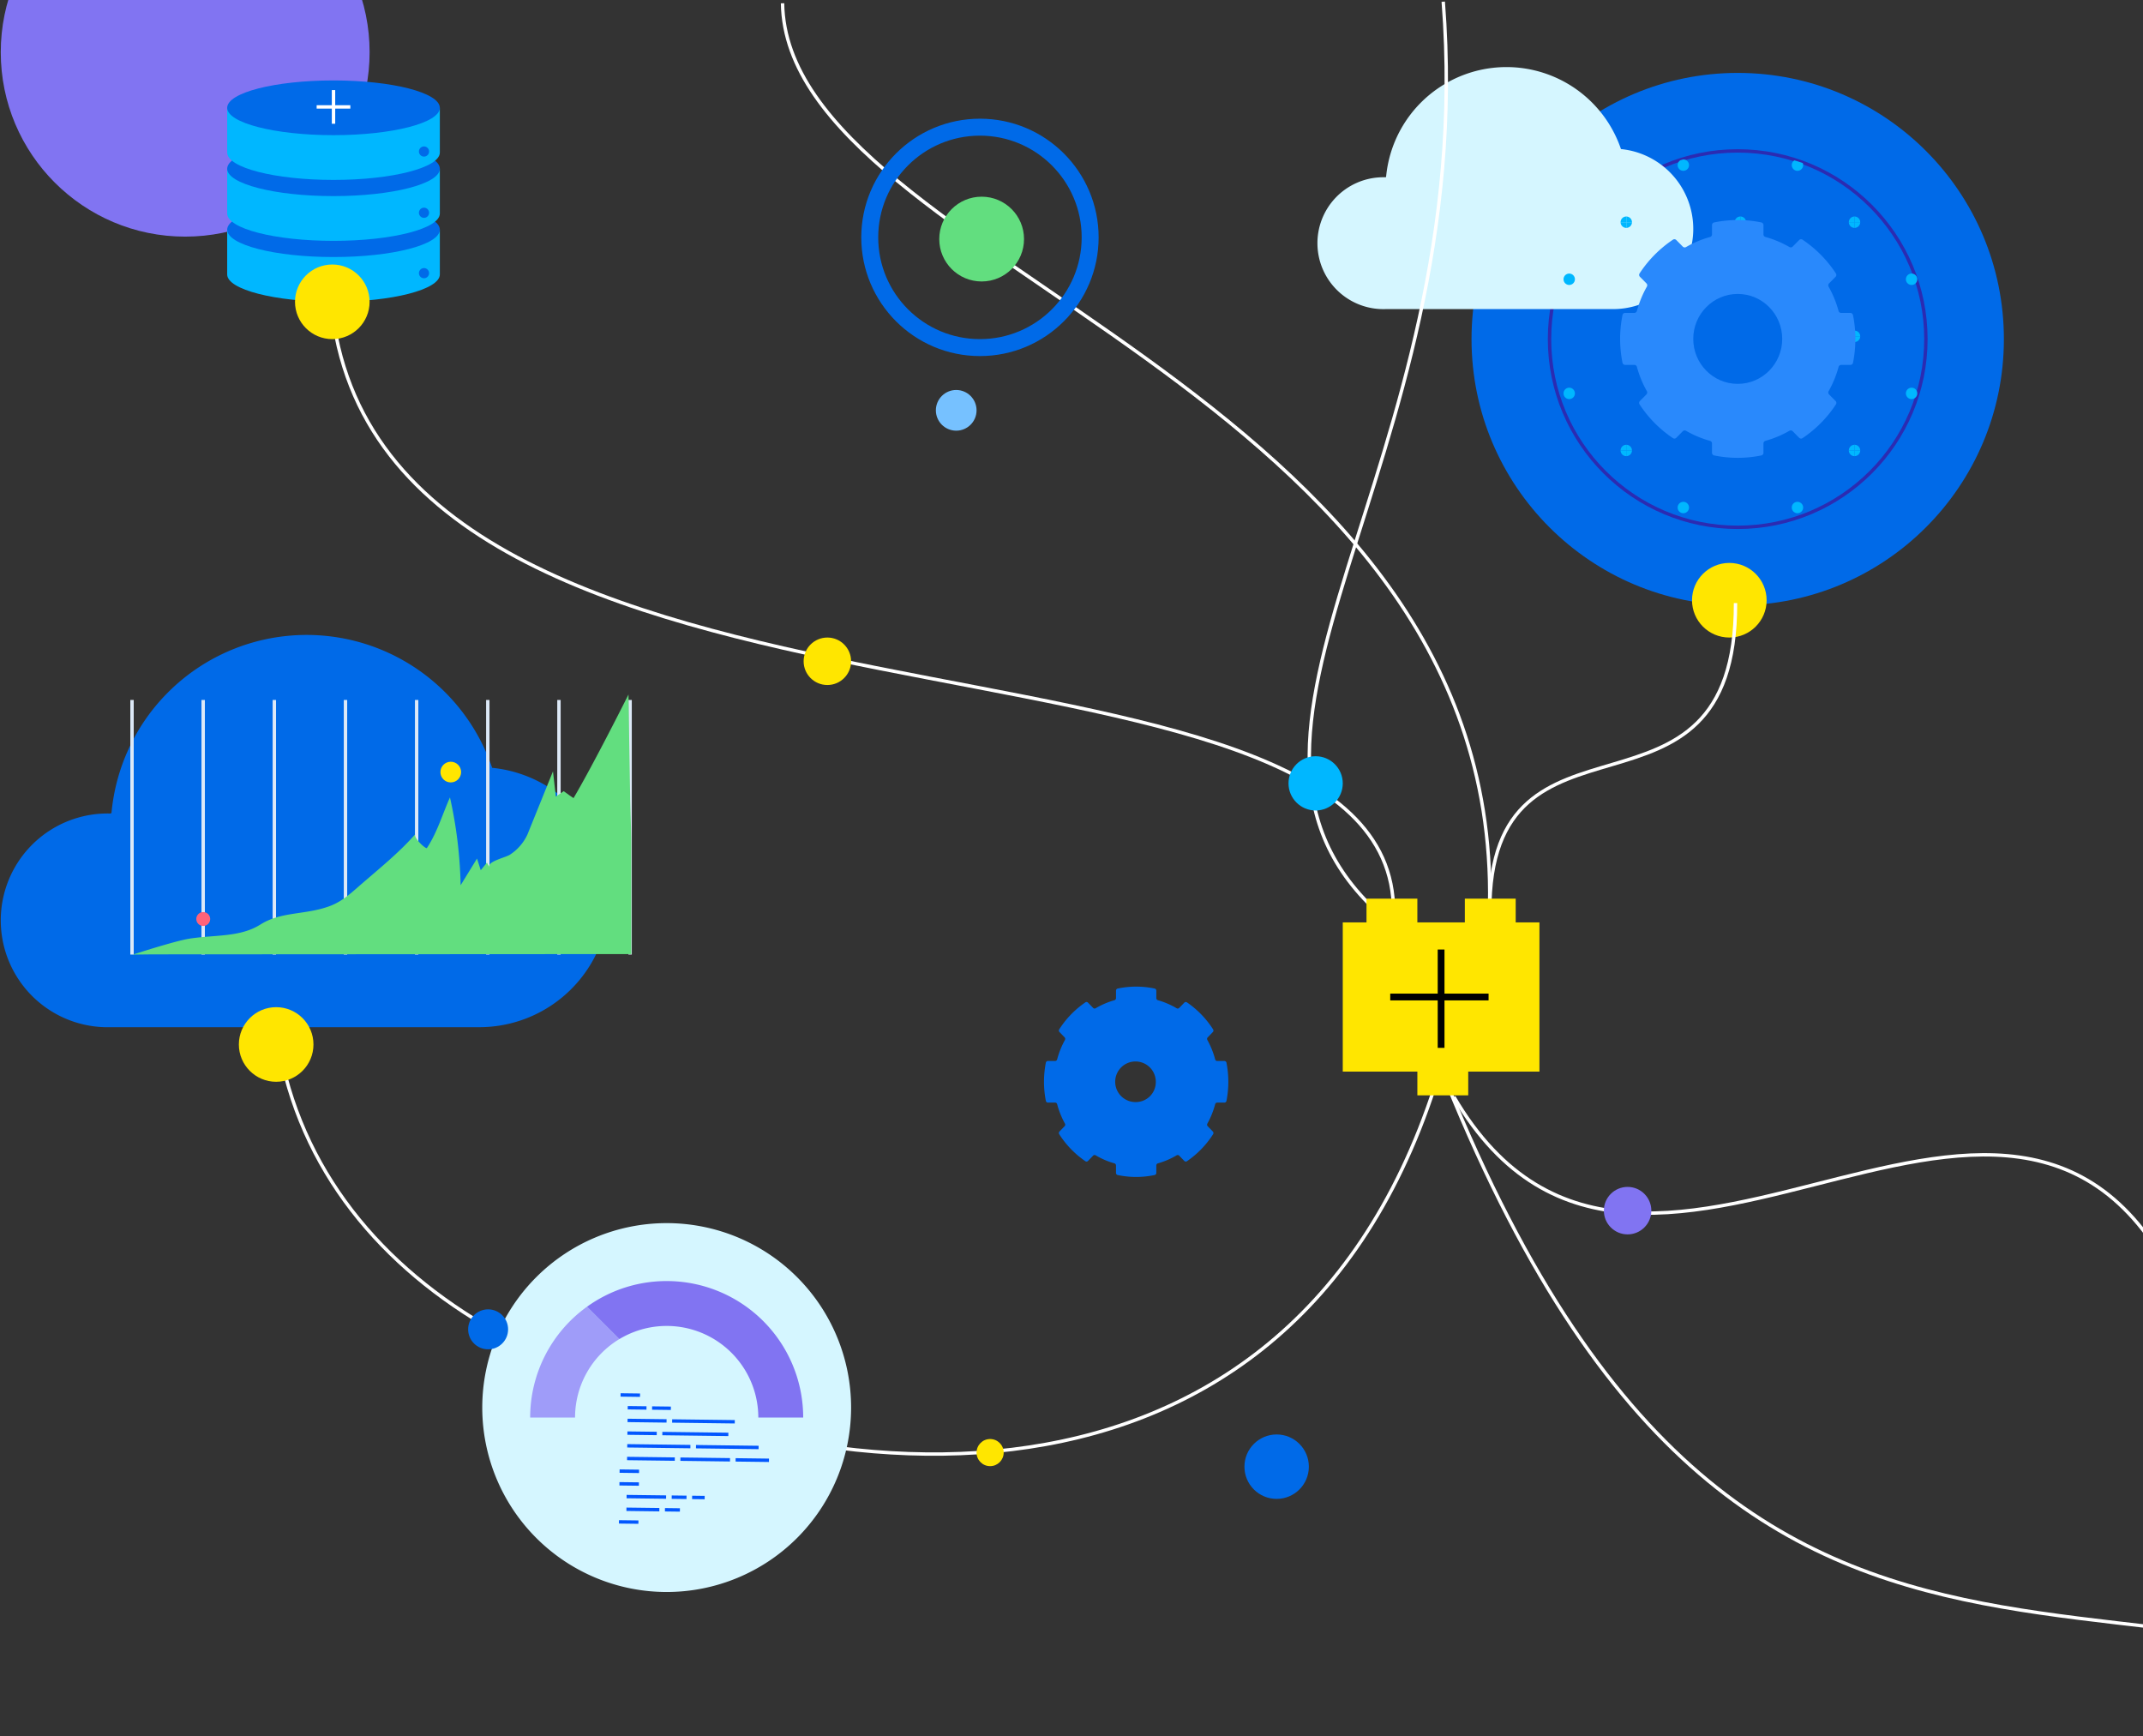 <?xml version="1.0" encoding="utf-8"?>
<svg xmlns="http://www.w3.org/2000/svg" width="632" height="512">
  <rect width="100%" height="100%" fill="#333333" stroke="none"/>
  <defs>
    <clipPath id="a">
      <path transform="translate(1358 4314)" fill="#fff" stroke="#707070" d="M0 0h632v512H0z" />
    </clipPath>
    <clipPath id="b">
      <circle cx="59.833" cy="59.833" r="59.833" transform="translate(2368.334 77)" fill="#00b7ff" />
    </clipPath>
    <clipPath id="c">
      <path transform="translate(2462.785 63.995)" fill="#00b7ff" d="M0 0h33.656v33.656H0z" />
    </clipPath>
    <clipPath id="d">
      <path transform="translate(2462.785 97.652)" fill="#00b7ff" d="M0 0h33.656v33.656H0z" />
    </clipPath>
    <clipPath id="e">
      <path transform="translate(2462.785 131.308)" fill="#00b7ff" d="M0 0h33.656v33.656H0z" />
    </clipPath>
    <clipPath id="f">
      <path transform="translate(2462.785 164.964)" fill="#00b7ff" d="M0 0h33.656v33.656H0z" />
    </clipPath>
    <clipPath id="g">
      <path transform="translate(2429.129 63.995)" fill="#00b7ff" d="M0 0h33.656v33.656H0z" />
    </clipPath>
    <clipPath id="h">
      <path transform="translate(2429.129 97.652)" fill="#00b7ff" d="M0 0h33.656v33.656H0z" />
    </clipPath>
    <clipPath id="i">
      <path transform="translate(2429.129 131.308)" fill="#00b7ff" d="M0 0h33.656v33.656H0z" />
    </clipPath>
    <clipPath id="j">
      <path transform="translate(2429.129 164.964)" fill="#00b7ff" d="M0 0h33.656v33.656H0z" />
    </clipPath>
    <clipPath id="k">
      <path transform="translate(2395.472 63.995)" fill="#00b7ff" d="M0 0h33.656v33.656H0z" />
    </clipPath>
    <clipPath id="l">
      <path transform="translate(2395.472 97.652)" fill="#00b7ff" d="M0 0h33.656v33.656H0z" />
    </clipPath>
    <clipPath id="m">
      <path transform="translate(2395.472 131.308)" fill="#00b7ff" d="M0 0h33.656v33.656H0z" />
    </clipPath>
    <clipPath id="n">
      <path transform="translate(2395.472 164.964)" fill="#00b7ff" d="M0 0h33.656v33.656H0z" />
    </clipPath>
    <clipPath id="o">
      <path transform="translate(2361.816 63.995)" fill="#00b7ff" d="M0 0h33.656v33.656H0z" />
    </clipPath>
    <clipPath id="p">
      <path transform="translate(2361.816 97.652)" fill="#00b7ff" d="M0 0h33.656v33.656H0z" />
    </clipPath>
    <clipPath id="q">
      <path transform="translate(2361.816 131.308)" fill="#00b7ff" d="M0 0h33.656v33.656H0z" />
    </clipPath>
    <clipPath id="r">
      <path transform="translate(2361.816 164.964)" fill="#00b7ff" d="M0 0h33.656v33.656H0z" />
    </clipPath>
  </defs>
  <g transform="translate(-1358 -4314)" clip-path="url(#a)">
    <g>
      <path d="M1719.701 4627.384a.626.626 0 00-.607-.515h-2.131a.617.617 0 01-.593-.464 25.266 25.266 0 00-2.3-5.732.656.656 0 01.1-.772l1.508-1.554a.651.651 0 00.082-.8 27.792 27.792 0 00-7.714-7.966.6.6 0 00-.773.084l-1.506 1.556a.609.609 0 01-.748.1 23.622 23.622 0 00-5.553-2.378.631.631 0 01-.449-.613v-2.2a.636.636 0 00-.5-.626 26.549 26.549 0 00-10.891 0 .636.636 0 00-.5.626v2.2a.631.631 0 01-.449.613 23.571 23.571 0 00-5.554 2.375.605.605 0 01-.747-.1l-1.508-1.556a.6.6 0 00-.772-.084 27.775 27.775 0 00-7.718 7.962.649.649 0 00.082.8l1.506 1.557a.654.654 0 01.1.771 25.221 25.221 0 00-2.3 5.731.618.618 0 01-.594.464h-2.13a.624.624 0 00-.606.515 29.146 29.146 0 000 11.242.624.624 0 00.605.515h2.131a.618.618 0 01.594.464 25.152 25.152 0 002.3 5.732.656.656 0 01-.1.771l-1.506 1.556a.648.648 0 00-.082.8 27.779 27.779 0 007.714 7.966.6.6 0 00.772-.084l1.508-1.556a.606.606 0 01.747-.1 23.583 23.583 0 005.553 2.376.633.633 0 01.45.613v2.2a.633.633 0 00.5.626 26.485 26.485 0 0010.89 0 .633.633 0 00.5-.626v-2.2a.632.632 0 01.451-.613 23.649 23.649 0 005.554-2.375.606.606 0 01.747.1l1.506 1.556a.6.6 0 00.773.084 27.79 27.79 0 007.718-7.962.651.651 0 00-.082-.8l-1.507-1.556a.654.654 0 01-.1-.771 25.327 25.327 0 002.3-5.732.618.618 0 01.593-.464h2.131a.626.626 0 00.607-.516 29.138 29.138 0 000-11.241zm-26.639 11.6a5.988 5.988 0 115.8-5.985 5.894 5.894 0 01-5.799 5.984z" fill="#006ae8" />
      <path d="M1439.445 4617.337c5.214 38.73 28.579 67.944 61.226 87.3 87.134 51.657 234.815 69.848 280.468-70.211" fill="none" stroke="#fff" />
      <path d="M1554.613 4674.679a54.388 54.388 0 11-54.388 54.388 54.388 54.388 0 0154.388-54.388z" fill="#d5f6ff" />
      <circle cx="54.388" cy="54.388" r="54.388" transform="translate(1358.225 4275.002)" fill="#8174f2" />
      <circle cx="5.893" cy="5.893" r="5.893" transform="translate(1496.06 4700.107)" fill="#006ae8" />
      <path d="M1390.659 4553.786h.214a57.794 57.794 0 01112.273-13.366 38.334 38.334 0 01-3.716 76.48h-108.771a31.516 31.516 0 11-1.835-63.006q.917-.027 1.835 0z" fill="#006ae8" />
      <g transform="translate(1425 4337.721)">
        <path d="M0 44.009v13.2c0 4.456 14.039 8.068 31.356 8.068s31.357-3.612 31.357-8.068v-13.2" fill="#00b7ff" />
        <ellipse cx="31.356" cy="8.068" rx="31.356" ry="8.068" transform="translate(0 35.94)" fill="#006ae8" />
        <path d="M0 26.038v13.2c0 4.456 14.039 8.068 31.356 8.068s31.357-3.612 31.357-8.068v-13.2" fill="#00b7ff" />
        <ellipse cx="31.356" cy="8.068" rx="31.356" ry="8.068" transform="translate(0 17.97)" fill="#006ae8" />
        <path d="M0 8.068v13.2c0 4.456 14.039 8.068 31.356 8.068s31.357-3.612 31.357-8.068v-13.2" fill="#00b7ff" />
        <ellipse cx="31.356" cy="8.068" rx="31.356" ry="8.068" fill="#006ae8" />
        <g fill="none" stroke="#fff" stroke-miterlimit="10">
          <path d="M26.386 7.805h9.934M31.356 12.772V2.841" />
        </g>
        <circle cx="1.501" cy="1.501" transform="translate(56.543 19.457)" fill="#006ae8" r="1.501" />
        <circle cx="1.501" cy="1.501" transform="translate(56.543 37.517)" fill="#006ae8" r="1.501" />
        <circle cx="1.501" cy="1.501" transform="translate(56.543 55.333)" fill="#006ae8" r="1.501" />
      </g>
      <g transform="translate(-335.026 4361.5)">
        <circle cx="78.5" cy="78.5" r="78.5" transform="translate(2127 -26)" fill="#006ae8" />
        <circle cx="55.5" cy="55.5" r="55.5" transform="translate(2150 -3)" fill="none" stroke="#2b2bb2" stroke-miterlimit="10" />
        <g>
          <path d="M2101.667 4.706h.132a35.659 35.659 0 0169.273-8.246 23.651 23.651 0 01-2.293 47.187h-67.111a19.446 19.446 0 11-1.132-38.875q.566-.017 1.132 0z" fill="#d5f6ff" />
        </g>
        <g>
          <g clip-path="url(#b)" transform="translate(-222.834 -79.63)">
            <g>
              <g>
                <g clip-path="url(#c)" fill="#00b7ff">
                  <circle cx="1.683" cy="1.683" r="1.683" transform="translate(2494.758 95.969)" />
                  <circle cx="1.683" cy="1.683" r="1.683" transform="translate(2461.102 95.969)" />
                  <circle cx="1.683" cy="1.683" r="1.683" transform="translate(2477.93 79.141)" />
                  <circle cx="1.683" cy="1.683" r="1.683" transform="translate(2494.758 62.312)" />
                  <circle cx="1.683" cy="1.683" r="1.683" transform="translate(2461.102 62.312)" />
                </g>
              </g>
            </g>
            <g>
              <g>
                <g clip-path="url(#d)" fill="#00b7ff">
                  <circle cx="1.683" cy="1.683" r="1.683" transform="translate(2494.758 129.625)" />
                  <circle cx="1.683" cy="1.683" r="1.683" transform="translate(2461.102 129.625)" />
                  <circle cx="1.683" cy="1.683" r="1.683" transform="translate(2477.93 112.797)" />
                  <circle cx="1.683" cy="1.683" r="1.683" transform="translate(2494.758 95.969)" />
                  <circle cx="1.683" cy="1.683" r="1.683" transform="translate(2461.102 95.969)" />
                </g>
              </g>
            </g>
            <g>
              <g>
                <g clip-path="url(#e)" fill="#00b7ff">
                  <circle cx="1.683" cy="1.683" r="1.683" transform="translate(2494.758 163.281)" />
                  <circle cx="1.683" cy="1.683" r="1.683" transform="translate(2461.102 163.281)" />
                  <circle cx="1.683" cy="1.683" r="1.683" transform="translate(2477.93 146.453)" />
                  <circle cx="1.683" cy="1.683" r="1.683" transform="translate(2494.758 129.625)" />
                  <circle cx="1.683" cy="1.683" r="1.683" transform="translate(2461.102 129.625)" />
                </g>
              </g>
            </g>
            <g>
              <g>
                <g clip-path="url(#f)" fill="#00b7ff">
                  <circle cx="1.683" cy="1.683" r="1.683" transform="translate(2494.758 196.938)" />
                  <circle cx="1.683" cy="1.683" r="1.683" transform="translate(2461.102 196.938)" />
                  <circle cx="1.683" cy="1.683" r="1.683" transform="translate(2477.93 180.109)" />
                  <circle cx="1.683" cy="1.683" r="1.683" transform="translate(2494.758 163.281)" />
                  <circle cx="1.683" cy="1.683" r="1.683" transform="translate(2461.102 163.281)" />
                </g>
              </g>
            </g>
            <g>
              <g>
                <g clip-path="url(#g)" fill="#00b7ff">
                  <circle cx="1.683" cy="1.683" r="1.683" transform="translate(2461.102 95.969)" />
                  <circle cx="1.683" cy="1.683" r="1.683" transform="translate(2427.445 95.969)" />
                  <circle cx="1.683" cy="1.683" r="1.683" transform="translate(2444.273 79.141)" />
                  <circle cx="1.683" cy="1.683" r="1.683" transform="translate(2461.102 62.312)" />
                  <circle cx="1.683" cy="1.683" r="1.683" transform="translate(2427.445 62.312)" />
                </g>
              </g>
            </g>
            <g>
              <g>
                <g clip-path="url(#h)" fill="#00b7ff">
                  <circle cx="1.683" cy="1.683" r="1.683" transform="translate(2461.102 129.625)" />
                  <circle cx="1.683" cy="1.683" r="1.683" transform="translate(2427.445 129.625)" />
                  <circle cx="1.683" cy="1.683" r="1.683" transform="translate(2444.273 112.797)" />
                  <circle cx="1.683" cy="1.683" r="1.683" transform="translate(2461.102 95.969)" />
                  <circle cx="1.683" cy="1.683" r="1.683" transform="translate(2427.445 95.969)" />
                </g>
              </g>
            </g>
            <g>
              <g>
                <g clip-path="url(#i)" fill="#00b7ff">
                  <circle cx="1.683" cy="1.683" r="1.683" transform="translate(2461.102 163.281)" />
                  <circle cx="1.683" cy="1.683" r="1.683" transform="translate(2427.445 163.281)" />
                  <circle cx="1.683" cy="1.683" r="1.683" transform="translate(2444.273 146.453)" />
                  <circle cx="1.683" cy="1.683" r="1.683" transform="translate(2461.102 129.625)" />
                  <circle cx="1.683" cy="1.683" r="1.683" transform="translate(2427.445 129.625)" />
                </g>
              </g>
            </g>
            <g>
              <g>
                <g clip-path="url(#j)" fill="#00b7ff">
                  <circle cx="1.683" cy="1.683" r="1.683" transform="translate(2461.102 196.938)" />
                  <circle cx="1.683" cy="1.683" r="1.683" transform="translate(2427.445 196.938)" />
                  <circle cx="1.683" cy="1.683" r="1.683" transform="translate(2444.273 180.109)" />
                  <circle cx="1.683" cy="1.683" r="1.683" transform="translate(2461.102 163.281)" />
                  <circle cx="1.683" cy="1.683" r="1.683" transform="translate(2427.445 163.281)" />
                </g>
              </g>
            </g>
            <g>
              <g>
                <g clip-path="url(#k)" fill="#00b7ff">
                  <circle cx="1.683" cy="1.683" r="1.683" transform="translate(2427.445 95.969)" />
                  <circle cx="1.683" cy="1.683" r="1.683" transform="translate(2393.789 95.969)" />
                  <circle cx="1.683" cy="1.683" r="1.683" transform="translate(2410.617 79.141)" />
                  <circle cx="1.683" cy="1.683" r="1.683" transform="translate(2427.445 62.312)" />
                  <circle cx="1.683" cy="1.683" r="1.683" transform="translate(2393.789 62.312)" />
                </g>
              </g>
            </g>
            <g>
              <g>
                <g clip-path="url(#l)" fill="#00b7ff">
                  <circle cx="1.683" cy="1.683" r="1.683" transform="translate(2427.445 129.625)" />
                  <circle cx="1.683" cy="1.683" r="1.683" transform="translate(2393.789 129.625)" />
                  <circle cx="1.683" cy="1.683" r="1.683" transform="translate(2410.617 112.797)" />
                  <circle cx="1.683" cy="1.683" r="1.683" transform="translate(2427.445 95.969)" />
                  <circle cx="1.683" cy="1.683" r="1.683" transform="translate(2393.789 95.969)" />
                </g>
              </g>
            </g>
            <g>
              <g>
                <g clip-path="url(#m)" fill="#00b7ff">
                  <circle cx="1.683" cy="1.683" r="1.683" transform="translate(2427.445 163.281)" />
                  <circle cx="1.683" cy="1.683" r="1.683" transform="translate(2393.789 163.281)" />
                  <circle cx="1.683" cy="1.683" r="1.683" transform="translate(2410.617 146.453)" />
                  <circle cx="1.683" cy="1.683" r="1.683" transform="translate(2427.445 129.625)" />
                  <circle cx="1.683" cy="1.683" r="1.683" transform="translate(2393.789 129.625)" />
                </g>
              </g>
            </g>
            <g>
              <g>
                <g clip-path="url(#n)" fill="#00b7ff">
                  <circle cx="1.683" cy="1.683" r="1.683" transform="translate(2427.445 196.938)" />
                  <circle cx="1.683" cy="1.683" r="1.683" transform="translate(2393.789 196.938)" />
                  <circle cx="1.683" cy="1.683" r="1.683" transform="translate(2410.617 180.109)" />
                  <circle cx="1.683" cy="1.683" r="1.683" transform="translate(2427.445 163.281)" />
                  <circle cx="1.683" cy="1.683" r="1.683" transform="translate(2393.789 163.281)" />
                </g>
              </g>
            </g>
            <g>
              <g>
                <g clip-path="url(#o)" fill="#00b7ff">
                  <circle cx="1.683" cy="1.683" r="1.683" transform="translate(2393.789 95.969)" />
                  <circle cx="1.683" cy="1.683" r="1.683" transform="translate(2360.133 95.969)" />
                  <circle cx="1.683" cy="1.683" r="1.683" transform="translate(2376.961 79.141)" />
                  <circle cx="1.683" cy="1.683" r="1.683" transform="translate(2393.789 62.312)" />
                  <circle cx="1.683" cy="1.683" r="1.683" transform="translate(2360.133 62.312)" />
                </g>
              </g>
            </g>
            <g>
              <g>
                <g clip-path="url(#p)" fill="#00b7ff">
                  <circle cx="1.683" cy="1.683" r="1.683" transform="translate(2393.789 129.625)" />
                  <circle cx="1.683" cy="1.683" r="1.683" transform="translate(2360.133 129.625)" />
                  <circle cx="1.683" cy="1.683" r="1.683" transform="translate(2376.961 112.797)" />
                  <circle cx="1.683" cy="1.683" r="1.683" transform="translate(2393.789 95.969)" />
                  <circle cx="1.683" cy="1.683" r="1.683" transform="translate(2360.133 95.969)" />
                </g>
              </g>
            </g>
            <g>
              <g>
                <g clip-path="url(#q)" fill="#00b7ff">
                  <circle cx="1.683" cy="1.683" r="1.683" transform="translate(2393.789 163.281)" />
                  <circle cx="1.683" cy="1.683" r="1.683" transform="translate(2360.133 163.281)" />
                  <circle cx="1.683" cy="1.683" r="1.683" transform="translate(2376.961 146.453)" />
                  <circle cx="1.683" cy="1.683" r="1.683" transform="translate(2393.789 129.625)" />
                  <circle cx="1.683" cy="1.683" r="1.683" transform="translate(2360.133 129.625)" />
                </g>
              </g>
            </g>
            <g>
              <g>
                <g clip-path="url(#r)" fill="#00b7ff">
                  <circle cx="1.683" cy="1.683" r="1.683" transform="translate(2393.789 196.938)" />
                  <circle cx="1.683" cy="1.683" r="1.683" transform="translate(2360.133 196.938)" />
                  <circle cx="1.683" cy="1.683" r="1.683" transform="translate(2376.961 180.109)" />
                  <circle cx="1.683" cy="1.683" r="1.683" transform="translate(2393.789 163.281)" />
                  <circle cx="1.683" cy="1.683" r="1.683" transform="translate(2360.133 163.281)" />
                </g>
              </g>
            </g>
          </g>
        </g>
        <path d="M2239.496 45.423a.793.793 0 00-.773-.644h-2.719a.785.785 0 01-.758-.58 31.18 31.18 0 00-2.935-7.163.806.806 0 01.124-.963l1.923-1.943a.8.8 0 00.1-1 35.047 35.047 0 00-9.843-9.953.778.778 0 00-.985.1l-1.923 1.943a.785.785 0 01-.953.125 30.454 30.454 0 00-7.085-2.97.789.789 0 01-.573-.766v-2.738a.8.8 0 00-.637-.782 34.564 34.564 0 00-13.9 0 .8.8 0 00-.637.782v2.747a.792.792 0 01-.573.766 30.443 30.443 0 00-7.087 2.967.785.785 0 01-.953-.126l-1.922-1.943a.779.779 0 00-.977-.111 35.076 35.076 0 00-9.847 9.949.8.8 0 00.1 1l1.922 1.944a.8.8 0 01.123.963 31.144 31.144 0 00-2.937 7.161.787.787 0 01-.759.58h-2.718a.794.794 0 00-.774.644 35.675 35.675 0 000 14.045.793.793 0 00.773.644h2.719a.785.785 0 01.758.58 31.18 31.18 0 002.935 7.163.806.806 0 01-.124.963l-1.923 1.943a.8.8 0 00-.1 1 35.047 35.047 0 009.843 9.953.778.778 0 00.985-.1l1.923-1.943a.785.785 0 01.953-.125 30.451 30.451 0 007.085 2.97.789.789 0 01.573.766v2.748a.8.8 0 00.637.782 34.564 34.564 0 0013.9 0 .8.8 0 00.637-.782v-2.756a.792.792 0 01.573-.766 30.443 30.443 0 007.087-2.967.785.785 0 01.953.126l1.922 1.943a.779.779 0 00.986.106 35.076 35.076 0 009.847-9.949.8.8 0 00-.1-1l-1.922-1.943a.805.805 0 01-.123-.964 31.145 31.145 0 002.937-7.161.787.787 0 01.759-.58h2.718a.794.794 0 00.774-.644 35.675 35.675 0 000-14.045z" fill="#2989fc" />
        <ellipse cx="13.118" cy="13.259" rx="13.118" ry="13.259" transform="translate(2192.391 39.179)" fill="#006ae8" />
      </g>
      <circle cx="11" cy="11" r="11" transform="translate(1857 4480)" fill="#ffe600" />
      <path d="M1797.344 4583.05c-.325-67.016 72.685-18.931 72.484-91.217" fill="none" stroke="#fff" />
      <path d="M2005.918 4706.987c-45.447-125.986-162.128 27.6-219.132-69.532" fill="none" stroke="#fff" />
      <path d="M2136.667 4847.097c-128.106-108.251-256.732 21.617-352.137-214.1" fill="none" stroke="#fff" />
      <path d="M1588.783 4314.969c1.229 76.849 214.753 112.342 208.42 269.487" fill="none" stroke="#fff" />
      <path d="M1783.633 4314.5c10.813 138.723-80.563 216.957-16.559 270.965" fill="none" stroke="#fff" />
      <circle cx="7" cy="7" r="7" transform="translate(1831 4664)" fill="#8174f2" />
      <circle cx="12.5" cy="12.5" r="12.5" transform="translate(1635 4372)" fill="#62de7f" />
      <g transform="translate(1612 4349)" fill="none" stroke="#006ae8" stroke-width="5">
        <circle cx="35" cy="35" r="35" stroke="none" />
        <circle cx="35" cy="35" r="32.5" />
      </g>
      <path d="M1455.723 4403.426c13.445 142.621 313.911 84.827 313.249 179.624" fill="none" stroke="#fff" />
      <circle cx="8" cy="8" r="8" transform="translate(1738 4537)" fill="#00b7ff" />
      <circle cx="11" cy="11" r="11" transform="translate(1428.445 4611)" fill="#ffe600" />
      <circle cx="4" cy="4" r="4" transform="translate(1646 4738.346)" fill="#ffe600" />
      <g>
        <path d="M1514.356 4732.021h13.235a27.006 27.006 0 0113.062-23.14l-9.544-9.544a40.2 40.2 0 00-16.753 32.684z" fill="#9f9cf9" />
        <path d="M1554.615 4691.765a40.072 40.072 0 00-23.5 7.572l9.544 9.544a27.026 27.026 0 0140.98 23.14h13.235a40.257 40.257 0 00-40.259-40.256z" fill="#8174f2" />
      </g>
      <g fill="none" stroke="#0357ff" stroke-miterlimit="10">
        <path d="M1546.755 4725.419l-5.739-.073" />
        <g>
          <path d="M1543.125 4729.116l5.536.07" />
          <path d="M1550.311 4729.207l5.536.07" />
          <path d="M1543.078 4732.859l11.499.146" />
          <path d="M1556.226 4733.026l18.472.234" />
          <path d="M1543.03 4736.602l8.652.109" />
          <path d="M1553.331 4736.733l19.467.246" />
          <path d="M1542.983 4740.345l18.623.236" />
          <path d="M1563.255 4740.602l18.468.234" />
          <path d="M1542.935 4744.089l14.071.178" />
          <path d="M1558.656 4744.287l14.635.185" />
          <path d="M1574.94 4744.494l9.843.125" />
        </g>
        <path d="M1546.469 4747.878l-5.739-.073" />
        <path d="M1546.422 4751.621l-5.739-.073" />
        <g>
          <path d="M1542.793 4755.318l11.652.147" />
          <path d="M1556.094 4755.486l4.37.055" />
          <path d="M1562.113 4755.563l3.702.047" />
          <path d="M1542.745 4759.061l9.708.123" />
          <path d="M1554.102 4759.205l4.413.056" />
        </g>
        <path d="M1546.279 4762.85l-5.739-.073" />
      </g>
      <g>
        <path fill="#ffe600" d="M1754 4586h58v44h-58z" />
        <path fill="#ffe600" d="M1761 4579h15v15h-15z" />
        <path fill="#ffe600" d="M1790 4579h15v15h-15z" />
        <path fill="#ffe600" d="M1776 4623h15v14h-15z" />
        <path fill="#fff" stroke="#000" stroke-miterlimit="10" stroke-width="2" d="M1783 4594v29" />
        <path fill="#fff" stroke="#000" stroke-miterlimit="10" stroke-width="2" d="M1768 4608h29" />
      </g>
      <circle cx="11" cy="11" r="11" transform="translate(1445 4392)" fill="#ffe600" />
      <circle cx="7" cy="7" r="7" transform="translate(1595 4502)" fill="#ffe600" />
      <circle cx="6" cy="6" r="6" transform="translate(1634 4429)" fill="#76c1ff" />
      <circle cx="9.5" cy="9.5" r="9.5" transform="translate(1725 4737)" fill="#006ae8" />
    </g>
    <g>
      <g fill="none" stroke="#dde9f7" stroke-miterlimit="10">
        <path d="M1396.937 4595.487v-75.077" />
        <path d="M1417.921 4595.487v-75.077" />
        <path d="M1438.906 4595.487v-75.077" />
        <path d="M1459.89 4595.487v-75.077" />
        <path d="M1480.874 4595.487v-75.077" />
        <path d="M1501.858 4595.487v-75.077" />
        <path d="M1522.843 4595.487v-75.077" />
        <path d="M1543.827 4595.487v-75.077" />
      </g>
      <path d="M1544.17 4595.343l-57.534.035-82.68.05c-1.876 0-6.817.078-6.817.078s12.476-4.054 16.766-4.717c7.612-1.175 14.854-.361 20.894-4.162 6.217-3.913 13.165-2.759 20.384-5.412 3.324-1.221 5.791-3.355 8.161-5.431 5.994-5.251 12.115-10.067 17.128-15.791-.652.742 2.474 4 3.4 4.127 3.068-4.607 4.639-10.1 6.83-14.977a130.931 130.931 0 013.148 25.893l4.829-7.866 1.1 3.451 1.827-2.257.736 1.426c-.881-1.705 4.655-2.878 6.007-3.735a14.2 14.2 0 005.189-5.95q3.775-9.325 7.544-18.651l.837 7.449 2.324-1.6c.96.685 1.9 1.4 2.906 2.041 5.921-10.022 16.2-30.54 16.2-30.54s.315 19.891.481 29.827c.081 4.825.32 9.6.323 14.412l.009 15.132q.003 8.586.008 17.168z" fill="#62de7f" />
    </g>
    <circle cx="2.05" cy="2.05" r="2.05" transform="translate(1415.887 4582.95)" fill="#ff6279" />
    <circle cx="3.05" cy="3.05" r="3.05" transform="translate(1487.887 4538.625)" fill="#ffe600" />
  </g>
</svg>